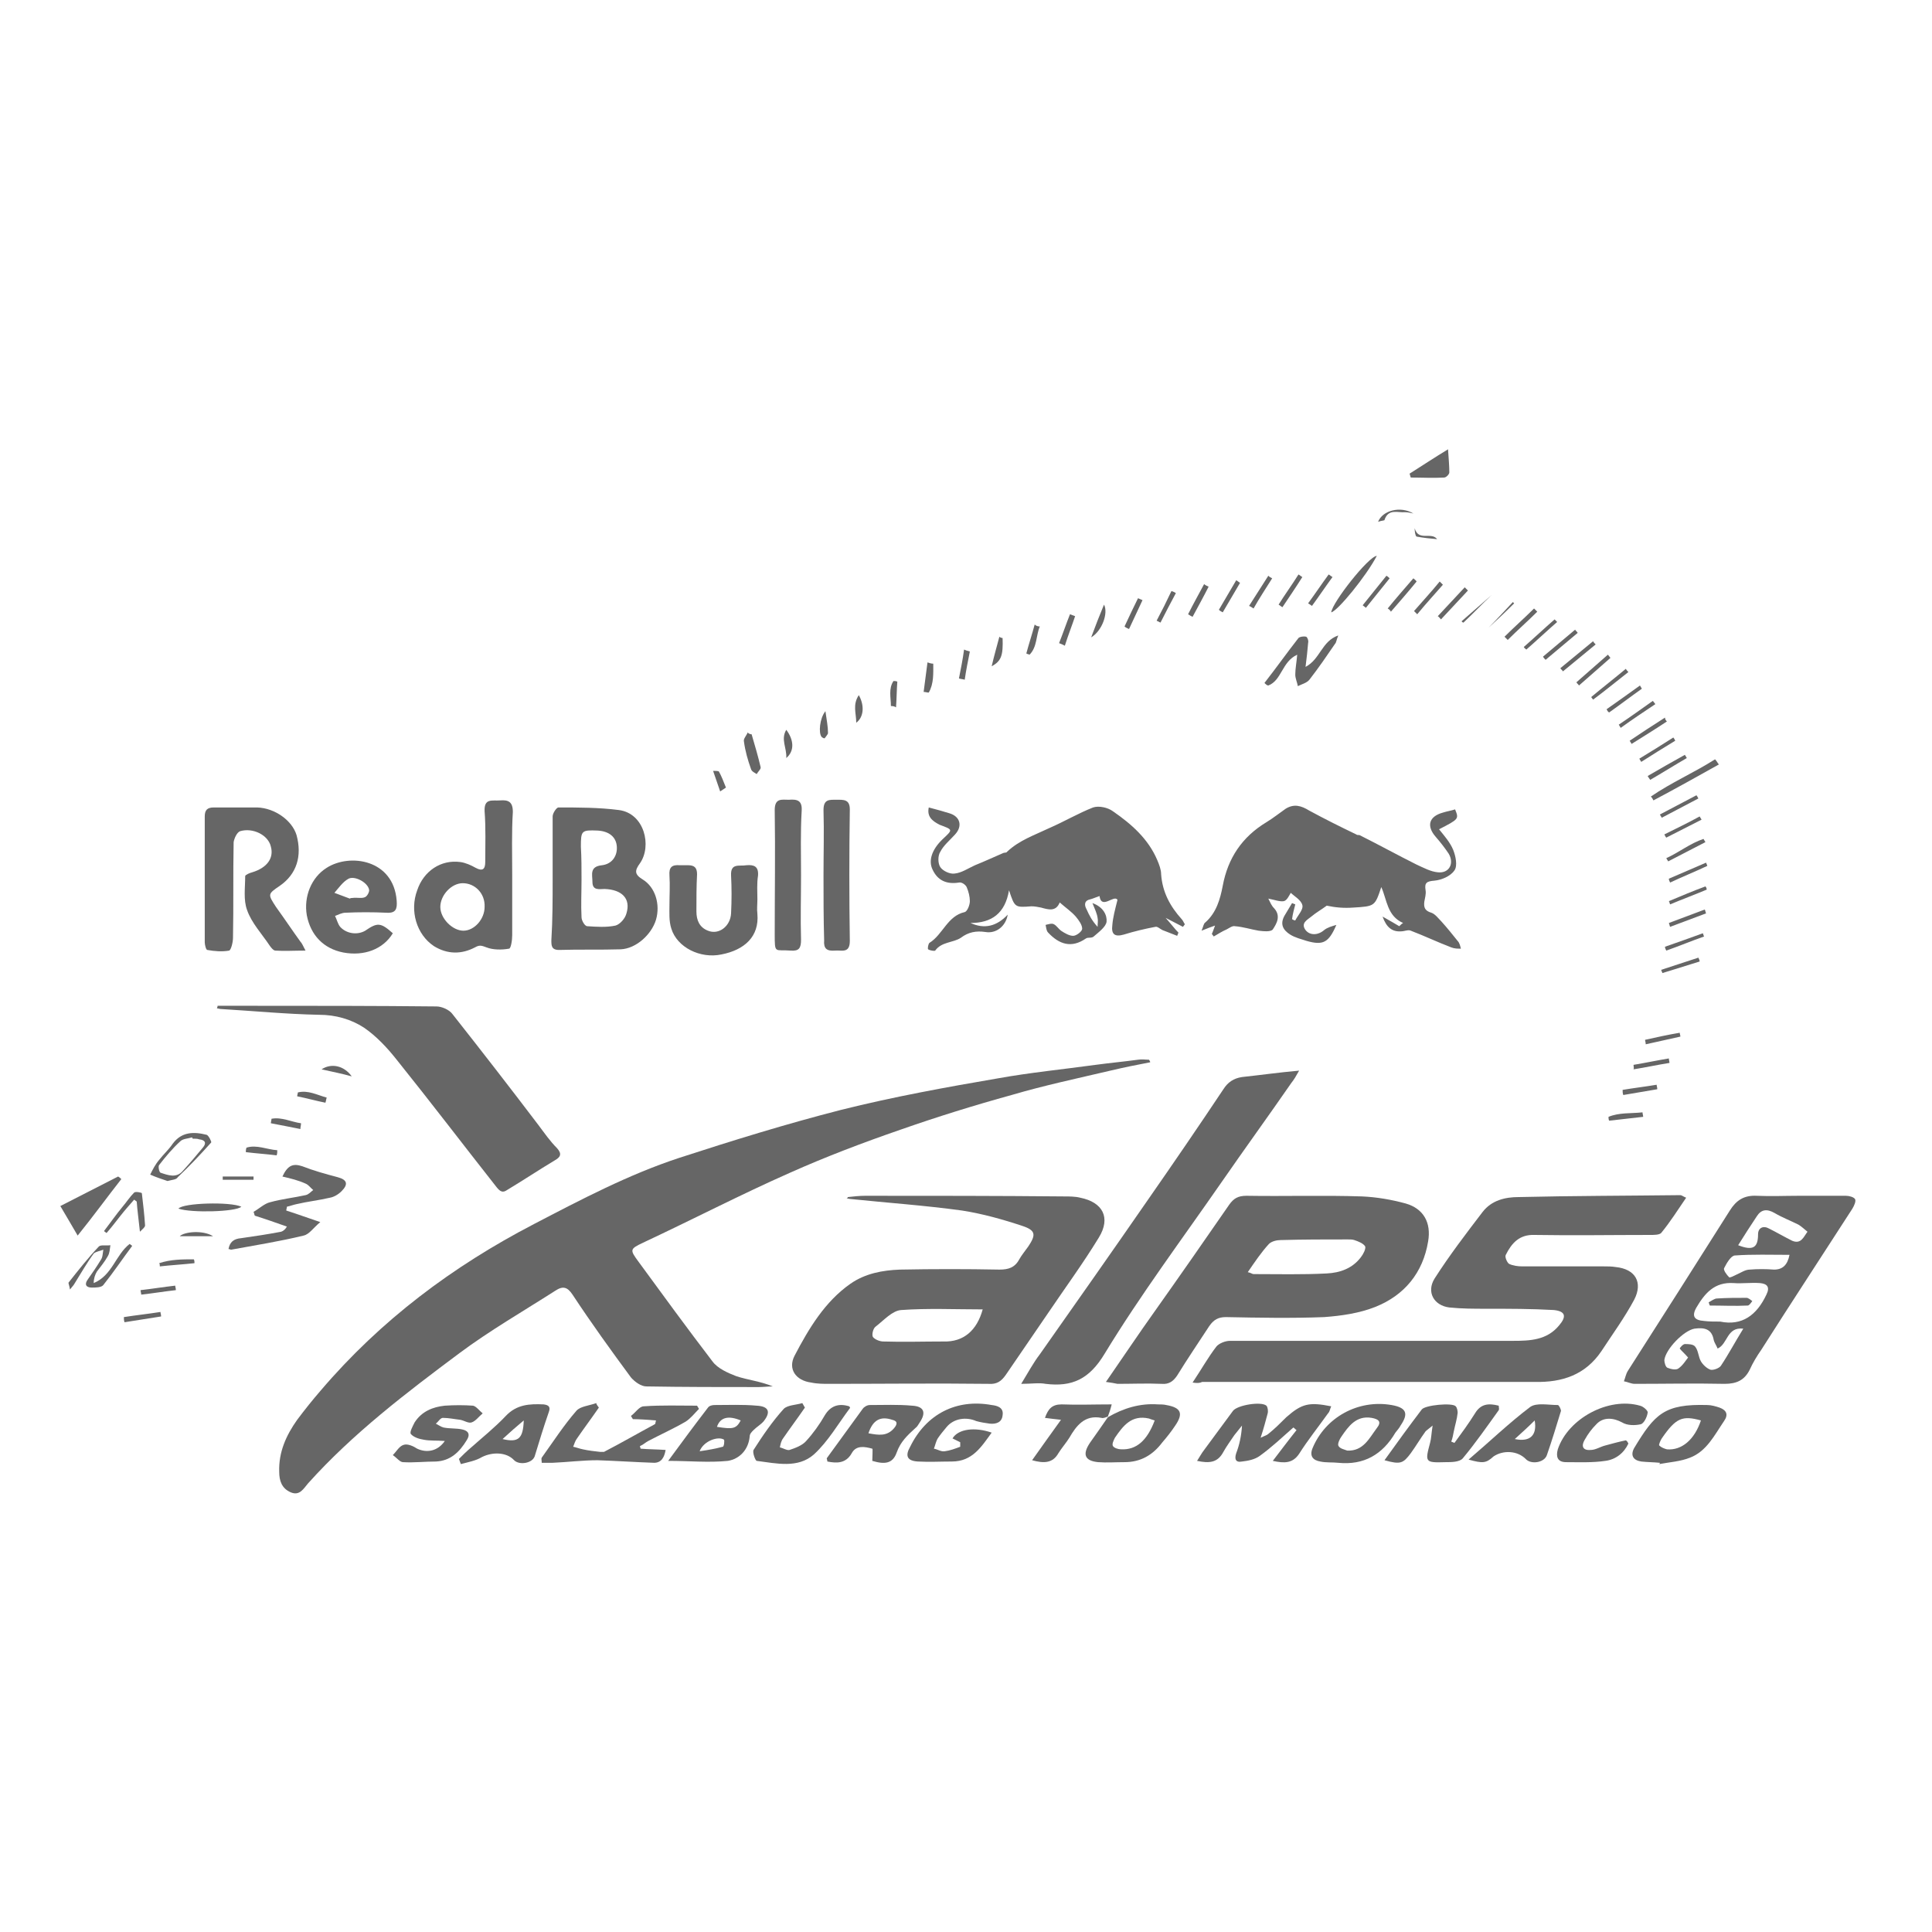 <?xml version="1.0" encoding="utf-8"?>
<!-- Generator: Adobe Illustrator 22.1.0, SVG Export Plug-In . SVG Version: 6.00 Build 0)  -->
<svg version="1.1" id="Layer_1" xmlns="http://www.w3.org/2000/svg" xmlns:xlink="http://www.w3.org/1999/xlink" x="0px" y="0px"
	 viewBox="0 0 301 301" enable-background="new 0 0 301 301" xml:space="preserve">
<g>
	<path fill="#666666" d="M179.2,165.5c-2.1,0.4-4.1,0.8-6.2,1.3c-5.1,1.2-10.3,2.3-15.4,3.8c-5.8,1.6-11.6,3.4-17.3,5.4
		c-5.8,2-11.6,4.2-17.2,6.7c-7.7,3.4-15.2,7.3-22.9,10.9c-2.1,1-2.1,1.1-0.7,3c3.8,5.2,7.6,10.4,11.5,15.5c0.8,1.1,2.4,1.8,3.7,2.3
		c1.8,0.6,3.8,0.8,5.7,1.6c-0.7,0-1.5,0.1-2.2,0.1c-5.8,0-11.7,0-17.5-0.1c-0.8,0-1.8-0.7-2.4-1.4c-3.1-4.2-6.2-8.5-9.1-12.9
		c-0.8-1.2-1.5-1.4-2.7-0.6c-5,3.2-10.2,6.2-14.9,9.7C63.3,217,55,223.3,48,231.1c-0.7,0.8-1.3,2-2.7,1.4s-1.8-1.8-1.8-3.2
		c-0.1-3.1,1.1-5.7,2.8-8.1c1.2-1.6,2.4-3.1,3.7-4.6c9.3-10.9,20.5-19.3,33.2-25.9c7.3-3.8,14.7-7.7,22.6-10.3
		c8.3-2.7,16.7-5.3,25.3-7.5c8-2,16.2-3.5,24.4-4.9c5-0.9,10.1-1.4,15.2-2.1c2.2-0.3,4.4-0.5,6.6-0.8c0.6-0.1,1.1,0,1.7,0
		C179.1,165.2,179.2,165.4,179.2,165.5z"/>
	<path fill="#666666" d="M185.8,215.4c1.4-2.1,2.4-3.9,3.7-5.6c0.4-0.5,1.4-0.9,2.1-0.9c14.7,0,29.4,0,44.1,0c2.7,0,5.3-0.1,7.2-2.4
		c1.2-1.4,1-2.2-0.8-2.4c-3.5-0.2-7-0.2-10.5-0.2c-1.9,0-3.9,0-5.8-0.2c-2.4-0.3-3.6-2.4-2.3-4.5c2.3-3.6,4.9-7,7.5-10.4
		c1.4-1.8,3.5-2.3,5.6-2.3c8.4-0.2,16.8-0.2,25.2-0.3c0.2,0,0.4,0.2,0.9,0.4c-1.3,1.9-2.5,3.8-3.9,5.5c-0.3,0.3-1.1,0.3-1.7,0.3
		c-6,0-12,0.1-18,0c-2.4-0.1-3.6,1.3-4.5,3.1c-0.2,0.3,0.2,1.2,0.5,1.4c0.6,0.3,1.4,0.4,2.1,0.4c4.2,0,8.5,0,12.7,0
		c0.6,0,1.2,0,1.8,0.1c3.1,0.3,4.3,2.4,2.9,5.1c-1.5,2.8-3.4,5.4-5.1,8c-2.5,3.7-6.1,4.9-10.4,4.8c-17.3,0-34.6,0-51.8,0
		C186.9,215.5,186.5,215.5,185.8,215.4z"/>
	<path fill="#666666" d="M132.1,186.5c0.9-0.1,1.8-0.2,2.7-0.2c10.3,0,20.7,0,31,0.1c0.8,0,1.7,0,2.5,0.2c3.5,0.7,4.8,3.1,2.9,6.2
		c-2.5,4.1-5.3,7.9-8,11.9c-2.2,3.2-4.3,6.3-6.5,9.5c-0.7,1-1.4,1.5-2.7,1.4c-8.3-0.1-16.5,0-24.8,0c-0.9,0-1.9,0-2.8-0.2
		c-2.4-0.3-3.7-2.1-2.6-4.2c2.2-4.2,4.7-8.4,8.7-11.2c2.3-1.6,5-2.1,7.7-2.2c5.2-0.1,10.3-0.1,15.5,0c1.4,0,2.4-0.3,3.1-1.6
		c0.4-0.7,0.9-1.3,1.4-2c1.2-1.8,1.2-2.5-0.9-3.2c-3-1-6.2-1.9-9.4-2.4c-5.8-0.8-11.6-1.2-17.4-1.8c-0.2,0-0.4-0.1-0.6-0.1
		C132.1,186.6,132.1,186.5,132.1,186.5z M153.1,204c-4.3,0-8.6-0.2-12.7,0.1c-1.4,0.1-2.7,1.6-4,2.6c-0.4,0.3-0.6,1.3-0.4,1.6
		c0.3,0.4,1.1,0.7,1.6,0.7c3.1,0.1,6.3,0,9.4,0C150.1,209.1,152.2,207.3,153.1,204z"/>
	<path fill="#666666" d="M172.3,215.3c2.7-3.9,5.1-7.5,7.6-11c3.9-5.5,7.8-11.1,11.6-16.6c0.7-1,1.4-1.4,2.7-1.4
		c6,0.1,12-0.1,18,0.1c2.3,0.1,4.6,0.5,6.8,1.1c2.8,0.8,4,3,3.5,5.9c-0.8,4.9-3.7,8.4-8.2,10.2c-2.5,1-5.3,1.4-8,1.6
		c-5.1,0.2-10.2,0.1-15.3,0c-1.2,0-1.9,0.4-2.6,1.4c-1.7,2.6-3.4,5.1-5,7.7c-0.6,0.9-1.3,1.4-2.4,1.3c-2.3-0.1-4.6,0-6.9,0
		C173.6,215.5,173.1,215.4,172.3,215.3z M194.4,198.2c0.5,0.1,0.7,0.3,0.9,0.3c3.8,0,7.6,0.1,11.4-0.1c2.1-0.1,4-0.8,5.3-2.5
		c0.4-0.5,0.8-1.3,0.7-1.7c-0.3-0.5-1.1-0.8-1.7-1c-0.3-0.1-0.6-0.1-1-0.1c-3.5,0-7,0-10.5,0.1c-0.6,0-1.4,0.2-1.8,0.6
		C196.5,195.1,195.5,196.6,194.4,198.2z"/>
	<path fill="#666666" d="M159.1,215.6c1.1-1.8,1.9-3.3,2.9-4.6c5.7-8.1,11.4-16.2,17-24.3c3.9-5.6,7.8-11.3,11.6-17
		c0.7-1.1,1.6-1.7,2.9-1.9c2.8-0.3,5.6-0.7,8.9-1c-0.5,0.9-0.8,1.4-1.2,1.9c-3.6,5.2-7.3,10.3-10.9,15.5
		c-6.1,8.8-12.6,17.5-18.2,26.7c-2.4,4-5.1,5.2-9.2,4.7C161.9,215.4,160.7,215.6,159.1,215.6z"/>
	<path fill="#666666" d="M215.2,138.2c-1,3-1,3-4.4,3.2c-1.4,0.1-2.7,0-4.1-0.3c-0.8,0.6-1.7,1.1-2.4,1.7c-0.6,0.5-1.7,1-0.9,2.1
		c0.7,0.9,2,0.8,2.9,0c0.5-0.4,1.2-0.6,1.9-0.8c-1.2,2.8-2.1,3.2-4.6,2.5c-0.9-0.3-1.8-0.5-2.6-1c-1.1-0.7-1.6-1.6-0.9-2.9
		c0.4-0.7,0.8-1.3,1.2-2c0.2,0.1,0.3,0.1,0.5,0.2c-0.2,0.8-0.4,1.5-0.5,2.3c0.2,0.1,0.3,0.2,0.5,0.2c0.4-0.8,1.3-1.7,1.1-2.4
		c-0.2-0.8-1.3-1.4-1.8-1.9c-0.3,0.5-0.6,1.2-1.1,1.3c-0.6,0.1-1.4-0.2-2.4-0.4c0.3,0.6,0.5,1.1,0.9,1.5c1.1,1.2,0.4,2.4-0.2,3.3
		c-0.3,0.4-1.4,0.3-2.2,0.2c-1.2-0.2-2.4-0.6-3.7-0.7c-0.4-0.1-0.9,0.3-1.3,0.5c-0.7,0.3-1.3,0.7-2,1.1c-0.1-0.1-0.2-0.3-0.3-0.4
		c0.2-0.4,0.3-0.8,0.5-1.3c-0.6,0.2-1.1,0.4-2.1,0.8c0.3-0.7,0.3-1.1,0.6-1.3c1.7-1.5,2.3-3.6,2.7-5.7c0.8-4.3,3-7.6,6.8-9.9
		c1-0.6,2-1.4,3-2.1c1.3-0.8,2.4-0.5,3.7,0.3c2.4,1.3,4.8,2.5,7.3,3.7c0.1,0.1,0.3,0.1,0.5,0.1c3,1.5,5.9,3.1,8.9,4.6
		c1.1,0.5,2.2,1.1,3.3,1.2c1.8,0.2,2.6-1.4,1.7-2.9c-0.6-0.9-1.3-1.8-2-2.6c-1.5-1.7-1.1-3.2,1.1-3.8c0.6-0.2,1.3-0.3,1.9-0.5
		c0.6,1.5,0.6,1.5-2.5,3.1c0.8,1,1.7,2,2.2,3.2c0.4,1,0.7,2.5,0.2,3.2c-0.6,0.9-2,1.5-3.1,1.6c-1.2,0.1-1.6,0.3-1.4,1.5
		c0.1,0.6-0.1,1.2-0.2,1.8c-0.1,0.9,0.1,1.4,1.1,1.7c0.6,0.2,1.1,0.9,1.6,1.4c0.9,1,1.7,2,2.5,3c0.3,0.3,0.4,0.8,0.5,1.2
		c-0.5,0-1,0-1.5-0.2c-2.1-0.8-4.2-1.8-6.3-2.6c-0.4-0.2-1,0.1-1.5,0.1c-1.4,0.1-2.3-0.6-2.9-2.3c1.1,0.6,1.9,1.1,2.6,1.5
		c0.2-0.2,0.4-0.4,0.6-0.5C216.1,142.7,216.1,140.2,215.2,138.2z"/>
	<path fill="#666666" d="M144.7,125.8c1.2,0.3,2.2,0.6,3.2,0.9c1.7,0.5,2.1,2,0.9,3.3c-0.8,0.9-1.8,1.7-2.3,2.7
		c-0.4,0.6-0.4,1.8,0,2.4c0.4,0.6,1.5,1.1,2.2,1c1.1-0.1,2.1-0.8,3.2-1.3c1.5-0.6,3-1.3,4.4-1.9c0.2-0.1,0.5,0,0.6-0.2
		c1.9-1.8,4.3-2.6,6.6-3.7c2.3-1,4.5-2.3,6.8-3.2c0.9-0.3,2.3,0,3.1,0.6c2.9,2,5.5,4.3,6.9,7.6c0.3,0.7,0.6,1.5,0.6,2.2
		c0.2,2.8,1.4,5,3.2,7c0.2,0.2,0.3,0.5,0.5,0.8c-0.1,0.1-0.2,0.3-0.3,0.4c-0.8-0.4-1.5-0.8-2.7-1.4c0.9,1,1.4,1.7,2,2.3
		c-0.1,0.2-0.1,0.3-0.2,0.5c-0.8-0.3-1.5-0.6-2.3-0.9c-0.4-0.2-0.8-0.6-1.1-0.5c-1.6,0.3-3.3,0.7-4.9,1.2c-1.4,0.4-2,0-1.8-1.5
		c0.1-1.2,0.4-2.3,0.8-3.9c-0.5-0.9-2.5,1.6-2.8-0.6c-0.6,0.2-1,0.4-1.4,0.5c-1,0.2-1,0.9-0.6,1.6c0.4,0.9,0.8,1.7,1.7,2.7
		c0-0.5,0.1-1,0-1.4c-0.1-0.7-0.4-1.3-0.8-2.3c1.7,0.6,2.3,1.9,2.2,2.9c-0.1,0.8-1.2,1.6-2,2.3c-0.3,0.3-0.9,0.1-1.2,0.3
		c-2.3,1.6-4.2,0.9-5.9-0.9c-0.3-0.3-0.3-0.8-0.4-1.2c0.4-0.1,1-0.3,1.3-0.1c0.4,0.2,0.7,0.7,1.1,1c0.6,0.4,1.3,0.8,1.9,0.8
		c0.5,0,1.4-0.7,1.4-1.1c0-0.6-0.5-1.3-1-1.9c-0.7-0.8-1.6-1.4-2.5-2.2c-0.6,1.5-1.8,1.1-2.9,0.8c-0.5-0.1-1-0.2-1.5-0.2
		c-2.6,0.2-2.6,0.2-3.5-2.5c-0.6,3.6-2.7,5.1-6,5.1c2.2,1,4.1,0.5,5.8-1.3c-0.3,1.8-1.8,3-3.5,2.7c-1.4-0.2-2.6,0-3.8,0.9
		c-1.2,0.8-3,0.6-4,2c-0.1,0.1-0.8,0-1.1-0.2c-0.1-0.1,0-0.8,0.2-1c2.1-1.3,2.8-4.2,5.5-4.8c0.4-0.1,0.8-1.1,0.8-1.7
		c0-0.7-0.2-1.5-0.5-2.2c-0.2-0.4-0.8-0.8-1.2-0.7c-1.9,0.3-3.3-0.3-4.1-2c-0.7-1.4-0.1-3.1,1.4-4.6l0.1-0.1
		c1.7-1.6,1.7-1.5-0.4-2.3C145.2,127.9,144.4,127.2,144.7,125.8z"/>
	<path fill="#666666" d="M33.9,156.7c1.9,0,3.8,0,5.7,0c9.5,0,18.9,0,28.4,0.1c0.8,0,2,0.5,2.5,1.2c4.5,5.7,9,11.5,13.4,17.3
		c0.9,1.2,1.8,2.5,2.9,3.6c0.8,0.9,0.5,1.4-0.4,1.9c-2.5,1.5-4.9,3.1-7.4,4.6c-0.7,0.5-1.1,0.2-1.6-0.4
		c-5.2-6.6-10.3-13.3-15.6-19.9c-1.5-1.9-3.2-3.7-5.1-5c-2-1.3-4.4-2-7-2c-5.1-0.1-10.2-0.6-15.3-0.9c-0.2,0-0.4-0.1-0.6-0.1
		C33.8,157,33.9,156.9,33.9,156.7z"/>
	<path fill="#666666" d="M280.3,186.3c2.4,0,4.8,0,7.3,0c0.5,0,1.2,0.2,1.4,0.5c0.2,0.3-0.1,1-0.4,1.5c-4.7,7.3-9.5,14.6-14.2,22
		c-0.7,1-1.3,2-1.8,3.1c-0.8,1.6-2,2.2-3.9,2.2c-4.7-0.1-9.3,0-14,0c-0.6,0-1.1-0.3-1.7-0.4c0.2-0.5,0.3-1.1,0.6-1.6
		c5.3-8.3,10.6-16.6,15.9-25c1-1.6,2.2-2.4,4.2-2.3C275.9,186.4,278.1,186.3,280.3,186.3L280.3,186.3z M268,205.9
		c3.4,0.7,5.7-1,7.2-4.2c0.6-1.2,0.1-1.7-1-1.8c-1.4-0.1-2.8,0.1-4.1,0c-3-0.2-4.5,1.6-5.8,3.8c-0.8,1.4-0.3,2,1.2,2.1
		C266.3,205.9,267,205.9,268,205.9z M271.6,207c-2.6-0.3-2.4,2.4-4,3.1c-0.2-0.5-0.5-0.9-0.6-1.3c-0.3-1.8-1.5-2-3-1.8
		c-1.7,0.3-4.5,3.2-4.7,4.9c0,0.4,0.2,1.1,0.5,1.2c0.5,0.2,1.3,0.4,1.7,0.1c0.7-0.5,1.1-1.2,1.5-1.7c-0.6-0.7-1-1-1.3-1.4
		c0-0.1,0.5-0.7,0.8-0.7c0.5,0,1.3,0,1.6,0.4c0.5,0.6,0.5,1.6,0.9,2.3c0.3,0.5,0.9,1.1,1.5,1.3c0.4,0.1,1.3-0.2,1.6-0.6
		C269.3,211,270.3,209.1,271.6,207z M270.8,194c2.3,0.9,3.1,0.4,3.1-1.7c0-1,0.8-1.4,1.7-0.9c1.2,0.6,2.4,1.3,3.6,1.9
		c1.4,0.6,1.8-0.6,2.4-1.4c-0.5-0.4-0.9-0.8-1.4-1.1c-1.2-0.6-2.5-1.1-3.7-1.8s-2.1-0.6-2.8,0.5C272.7,191,271.8,192.4,270.8,194z
		 M278.8,195.5c-2.9,0-5.8-0.1-8.5,0.1c-0.6,0-1.3,1.2-1.7,2c-0.1,0.3,0.4,1,0.8,1.4c0.1,0.1,0.7-0.2,1.1-0.4
		c0.7-0.3,1.4-0.8,2.1-0.8c1.2-0.1,2.5-0.1,3.8,0C277.8,197.8,278.5,197,278.8,195.5z"/>
	<path fill="#666666" d="M86.1,136.8c0-3.2,0-6.4,0-9.6c0-0.5,0.6-1.4,0.9-1.4c3.1,0,6.3,0,9.4,0.4c4,0.5,5.2,5.6,3.3,8.3
		c-0.8,1.1-0.9,1.7,0.4,2.5c2,1.2,2.8,3.9,2.1,6.3c-0.7,2.3-3.1,4.5-5.5,4.6c-3.2,0.1-6.4,0-9.6,0.1c-1.2,0-1.2-0.7-1.2-1.5
		C86.1,143.3,86.1,140.1,86.1,136.8z M90.6,137L90.6,137c0,2-0.1,4,0,5.9c0,0.5,0.5,1.4,0.9,1.4c1.5,0.1,3,0.2,4.4-0.1
		c0.7-0.2,1.5-1.1,1.7-1.9c0.7-2.3-0.7-3.7-3.4-3.8c-0.8,0-1.9,0.3-1.9-1.1c0-1.1-0.5-2.4,1.5-2.6c1.6-0.2,2.4-1.5,2.3-2.9
		c-0.1-1.5-1.2-2.4-3-2.5c-2.5-0.1-2.6,0-2.6,2.5C90.6,133.6,90.6,135.3,90.6,137z"/>
	<path fill="#666666" d="M47.6,148.1c-1.8,0-3.3,0.1-4.7,0c-0.3,0-0.7-0.5-0.9-0.8c-1.2-1.8-2.8-3.5-3.5-5.5
		c-0.6-1.6-0.3-3.5-0.3-5.3c0-0.2,0.7-0.5,1.1-0.6c2.3-0.7,3.4-2.2,2.9-4c-0.4-1.8-2.8-3-4.8-2.4c-0.5,0.2-0.9,1.1-1,1.7
		c-0.1,5,0,9.9-0.1,14.9c0,0.7-0.3,1.9-0.6,2c-1.1,0.2-2.3,0.1-3.4-0.1c-0.2,0-0.4-0.8-0.4-1.2c0-6.5,0-13.1,0-19.6
		c0-1,0.4-1.4,1.4-1.4c2.3,0,4.5,0,6.8,0c2.7,0.1,5.4,2,6.1,4.3c0.9,3.3,0,6.1-2.6,7.9c-1.9,1.3-1.9,1.3-0.6,3.3
		c1.3,1.8,2.5,3.6,3.8,5.4C47,146.9,47.2,147.3,47.6,148.1z"/>
	<path fill="#666666" d="M79.8,136.3c0,3.1,0,6.3,0,9.4c0,0.8-0.2,2.1-0.5,2.1c-1.1,0.2-2.5,0.2-3.5-0.2c-0.8-0.3-1.1-0.4-1.8,0
		c-2.1,1.1-4.3,1.1-6.4-0.2c-2.7-1.8-3.8-5.5-2.6-8.7c1-3,3.7-4.8,6.7-4.4c0.8,0.1,1.7,0.5,2.4,0.9c1.1,0.6,1.5,0.2,1.5-0.9
		c0-2.6,0.1-5.3-0.1-7.9c-0.1-2.1,1.2-1.6,2.4-1.7c1.3-0.1,2,0.2,2,1.8C79.7,129.7,79.8,133,79.8,136.3z M72.1,137.6
		c-1.8,0-3.5,1.9-3.5,3.7s1.9,3.7,3.6,3.7s3.3-1.8,3.3-3.7C75.6,139.2,74,137.6,72.1,137.6z"/>
	<path fill="#666666" d="M61.2,145.4c-1.5,2.5-4.5,3.6-7.7,3c-3.1-0.6-5.1-2.7-5.7-5.8c-0.5-2.9,0.7-5.9,3.1-7.4
		c3.6-2.3,10.4-1.3,10.9,5.1c0.1,1.3-0.1,2-1.6,1.9c-2.1-0.1-4.3-0.1-6.4,0c-0.5,0-1.1,0.3-1.6,0.5c0.3,0.6,0.4,1.2,0.8,1.7
		c1,1.1,2.7,1.3,3.9,0.6C58.8,143.7,59.3,143.7,61.2,145.4z M54.9,139.9L54.9,139.9c0.7-0.1,1.4,0.1,1.9-0.1
		c0.4-0.1,0.8-0.9,0.7-1.2c-0.2-1.1-2.2-2.2-3.2-1.7c-0.9,0.5-1.5,1.4-2.2,2.2c0.8,0.3,1.6,0.6,2.4,0.9
		C54.6,139.9,54.8,139.9,54.9,139.9z"/>
	<path fill="#666666" d="M118,140.1c0,0.8-0.1,1.5,0,2.3c0.3,3.5-2,5.6-5.6,6.3c-3.3,0.7-6.9-1.1-7.8-4c-0.4-1.2-0.3-2.5-0.3-3.7
		c0-1.5,0.1-3.1,0-4.6c-0.1-1.3,0.4-1.7,1.6-1.6c0.4,0,0.9,0,1.3,0c1,0,1.4,0.4,1.4,1.4c-0.1,1.9-0.1,3.8-0.1,5.8
		c0,1.4,0.5,2.5,1.8,3c1.7,0.7,3.5-0.7,3.6-2.7s0.1-4,0-5.9c-0.1-2,1.3-1.4,2.4-1.6c1.2-0.1,1.9,0.2,1.8,1.6
		C117.9,137.7,118,138.9,118,140.1L118,140.1z"/>
	<path fill="#666666" d="M201.5,222.4c-1.7,1.5-3.4,3.1-5.2,4.4c-0.8,0.6-1.9,0.8-2.8,0.9c-1,0.2-1.2-0.4-0.9-1.3
		c0.5-1.3,0.8-2.7,0.9-4.3c-0.4,0.5-0.8,1-1.2,1.5c-0.6,0.9-1.2,1.7-1.7,2.6c-0.9,1.7-2.2,1.8-4.1,1.4c0.4-0.6,0.7-1.2,1.1-1.7
		c1.5-2,3-4.1,4.5-6.1c0.7-0.9,4.4-1.5,5.2-0.8c0.2,0.2,0.3,0.8,0.2,1.2c-0.3,1.1-0.6,2.3-1.1,3.8c0.6-0.3,1-0.4,1.2-0.6
		c1-0.8,1.9-1.7,2.8-2.6c2.4-2.1,3.5-2.4,7-1.7c-0.2,0.4-0.2,0.8-0.5,1.1c-1.5,2.1-3.1,4.1-4.5,6.3c-1,1.5-2.3,1.5-4.1,1.1
		c1.3-1.7,2.5-3.3,3.7-4.8C201.8,222.7,201.7,222.5,201.5,222.4z"/>
	<path fill="#666666" d="M93.3,219.3c-1.1,1.6-2.3,3.2-3.4,4.8c-0.3,0.4-0.4,0.8-0.6,1.3c0.5,0.1,1,0.3,1.5,0.4
		c0.9,0.2,1.8,0.3,2.7,0.4c0.2,0,0.5,0,0.6,0c2.7-1.4,5.3-2.9,7.9-4.3c0.1,0,0.1-0.2,0.2-0.6c-1.3-0.1-2.5-0.2-3.6-0.2
		c-0.1-0.2-0.2-0.3-0.3-0.5c0.7-0.5,1.3-1.5,2-1.5c2.8-0.2,5.6-0.1,8.3-0.1c0.1,0.2,0.2,0.3,0.3,0.5c-0.7,0.7-1.3,1.5-2.1,2
		c-1.9,1.1-3.9,2-5.8,3c-0.4,0.2-0.8,0.6-1.3,0.8c0,0.1,0.1,0.3,0.1,0.4c1.2,0.1,2.5,0.1,3.9,0.2c-0.2,1.2-0.7,2-1.8,2
		c-2.9-0.1-5.9-0.3-8.8-0.4c-2.3,0-4.7,0.3-7,0.4c-0.5,0-1.1,0-1.7,0c0-0.4-0.1-0.6,0-0.8c1.8-2.5,3.4-5,5.4-7.3
		c0.6-0.7,2-0.8,3.1-1.2C92.9,218.8,93.1,219,93.3,219.3z"/>
	<path fill="#666666" d="M124.8,136.4c0,3.3-0.1,6.7,0,10c0,1.3-0.3,1.8-1.6,1.7c-2.5-0.2-2.5,0.6-2.5-2.6c0-6.4,0.1-12.8,0-19.3
		c0-1.9,1.1-1.6,2.2-1.6c1.3-0.1,2.1,0.1,2,1.7C124.7,129.7,124.8,133,124.8,136.4L124.8,136.4z"/>
	<path fill="#666666" d="M128.3,136.4c0-3.4,0.1-6.8,0-10.2c0-1.7,0.9-1.6,2-1.6s2.1-0.1,2.1,1.5c-0.1,6.8-0.1,13.6,0,20.5
		c0,2-1.3,1.4-2.3,1.5c-1.3,0.1-1.8-0.3-1.7-1.6C128.3,143.1,128.3,139.7,128.3,136.4L128.3,136.4z"/>
	<path fill="#666666" d="M215.7,227.5c2-2.8,3.9-5.4,5.8-7.9c0.5-0.7,4.8-1.1,5.3-0.5c0.2,0.2,0.3,0.7,0.3,1c-0.1,1-0.4,1.9-0.6,2.9
		c-0.1,0.5-0.2,1.1-0.4,1.6c0.2,0.1,0.3,0.1,0.5,0.2c1.1-1.5,2.2-3,3.2-4.6c0.9-1.5,2.1-1.6,3.7-1.2c0,0.3,0.1,0.5,0,0.7
		c-1.8,2.5-3.6,5.1-5.6,7.5c-0.5,0.6-1.8,0.6-2.7,0.6c-3.2,0.1-3.2,0-2.4-3c0.2-0.7,0.2-1.5,0.4-2.7c-0.6,0.5-0.9,0.7-1.1,0.9
		c-0.8,1.1-1.5,2.3-2.3,3.4C218.6,228,218.2,228.2,215.7,227.5z"/>
	<path fill="#666666" d="M104.1,227.6c2.2-3,4.2-5.7,6.2-8.3c0.2-0.3,0.7-0.4,1-0.4c2.2,0,4.4-0.1,6.6,0.1c1.9,0.1,2.2,1,1.1,2.4
		c-0.4,0.5-1.1,0.9-1.6,1.4c-0.3,0.3-0.6,0.6-0.6,1c-0.2,2.1-1.6,3.5-3.4,3.8C110.4,227.9,107.4,227.6,104.1,227.6z M109,226.1
		c1.4-0.2,2.5-0.4,3.6-0.7c0.2,0,0.3-0.9,0.2-1.1C111.9,223.7,109.6,224.5,109,226.1z M111.7,222.3c2.5,0.4,3,0.3,3.7-1
		C113.5,220.5,112.2,220.8,111.7,222.3z"/>
	<path fill="#666666" d="M44,183.3c0.8-1.7,1.6-2.1,3.1-1.6c1.8,0.7,3.6,1.2,5.5,1.7c1.5,0.4,1.7,1.1,0.6,2.2
		c-0.5,0.5-1.2,0.9-1.8,1c-1.7,0.4-3.5,0.6-5.2,1c-0.5,0.1-1,0.3-1.5,0.4c0,0.2-0.1,0.4-0.1,0.6c1.6,0.5,3.2,1.1,5.3,1.8
		c-1.1,0.9-1.7,1.9-2.6,2.1c-3.7,0.9-7.5,1.5-11.3,2.2c-0.1,0-0.2-0.1-0.4-0.1c0.2-1.1,0.8-1.6,2-1.7c2.1-0.3,4.1-0.6,6.2-1
		c0.3-0.1,0.6-0.3,0.9-0.8c-1.7-0.6-3.4-1.2-5-1.7c-0.1-0.2-0.1-0.4-0.2-0.6c0.9-0.5,1.7-1.3,2.6-1.5c1.8-0.5,3.7-0.7,5.5-1.1
		c0.5-0.1,0.8-0.5,1.2-0.8c-0.4-0.3-0.7-0.8-1.2-1C46.5,183.9,45.3,183.6,44,183.3z"/>
	<path fill="#666666" d="M135.9,227.6c0-0.7,0.1-1.9,0-1.9c-1.1-0.3-2.5-0.6-3.2,0.7c-0.9,1.6-2.3,1.6-3.8,1.3
		c0-0.2-0.1-0.4-0.1-0.5c1.9-2.6,3.7-5.1,5.6-7.7c0.2-0.3,0.7-0.6,1.1-0.6c2.2,0,4.4-0.1,6.6,0.1c1.9,0.1,2.2,1.1,1.2,2.6
		c-0.2,0.3-0.4,0.7-0.7,0.9c-1.2,1.1-2.3,2.1-2.9,3.8C139.1,228,137.9,228.2,135.9,227.6z M135.3,223.3c1.6,0.3,2.9,0.5,4-0.8
		c0.5-0.6,0.6-1.1-0.3-1.3C137.2,220.6,136,221.2,135.3,223.3z"/>
	<path fill="#666666" d="M172.6,220.8c2.4-1.4,5-2.2,7.8-2c0.4,0,0.9,0,1.3,0.1c2.3,0.4,2.7,1.3,1.4,3.2c-0.6,0.9-1.3,1.8-2,2.6
		c-1.5,2-3.4,3.1-5.9,3.1c-1.4,0-2.8,0.1-4.1,0c-2.1-0.2-2.5-1.2-1.3-3C170.8,223.4,171.7,222.1,172.6,220.8L172.6,220.8z
		 M179.9,221.3c-0.4-0.1-0.6-0.2-0.9-0.3c-2.7-0.6-4,1.1-5.3,3c-0.2,0.4-0.5,1-0.3,1.3s0.8,0.5,1.3,0.5
		C177,225.9,178.7,224.5,179.9,221.3z"/>
	<path fill="#666666" d="M208.5,227.9c-0.9-0.1-1.9,0-2.8-0.2c-1.2-0.2-1.7-0.9-1.2-2.1c2-4.8,7.1-7.6,12.3-6.7
		c2.3,0.4,2.7,1.3,1.4,3.2c-0.2,0.4-0.5,0.7-0.8,1.1C215.4,226.6,212.5,228.3,208.5,227.9z M209.9,226c2.5,0.1,3.4-1.9,4.6-3.5
		c0.8-1,0.3-1.4-0.8-1.6c-2.4-0.4-3.6,1.3-4.7,2.9c-0.3,0.4-0.6,1.1-0.5,1.4C208.7,225.7,209.4,225.8,209.9,226z"/>
	<path fill="#666666" d="M258.6,227.9c-1-0.1-2-0.1-2.9-0.2c-1.3-0.2-1.7-1-1.1-2.1c3.2-5.3,4.7-6.9,11.4-6.7c0.6,0,1.3,0.2,1.9,0.4
		c1.1,0.4,1.4,1.1,0.7,2.1c-1.5,2.2-2.7,4.7-5.3,5.7c-1.5,0.6-3.2,0.7-4.8,1C258.6,228,258.6,228,258.6,227.9z M265,221.3
		c-2.9-0.8-3.9-0.4-6.1,2.8c-0.2,0.3-0.5,1-0.4,1.1c0.3,0.3,0.8,0.5,1.2,0.6C262,226,264,224.3,265,221.3z"/>
	<path fill="#666666" d="M149.6,224.7c-0.4-0.2-0.8-0.4-1.2-0.6c0.9-1.5,3.5-1.8,6.1-0.9c-1.6,2.2-3,4.5-6.2,4.5
		c-1.8,0-3.5,0.1-5.3,0c-1.7-0.1-2-0.9-1.2-2.3c2.5-5.1,7.2-7.5,12.7-6.5c0.9,0.1,1.9,0.4,1.7,1.6c-0.1,1.1-1,1.4-2,1.3
		c-0.7-0.1-1.4-0.2-2.1-0.4c-1.6-0.7-3.5-0.4-4.6,0.9c-0.5,0.6-1,1.2-1.4,1.8c-0.3,0.5-0.4,1.1-0.6,1.6c0.6,0.1,1.1,0.5,1.7,0.4
		c0.8-0.1,1.6-0.4,2.4-0.7C149.6,225.1,149.6,224.9,149.6,224.7z"/>
	<path fill="#666666" d="M69.3,224.5c-1.3-0.1-2.3,0-3.3-0.2c-0.7-0.1-1.6-0.4-2-0.9c-0.2-0.3,0.3-1.2,0.6-1.8
		c1.1-1.7,2.8-2.4,4.7-2.6c1.5-0.1,3-0.1,4.4,0c0.5,0.1,1,0.8,1.5,1.2c-0.6,0.5-1.1,1.2-1.7,1.4c-0.5,0.2-1.2-0.3-1.8-0.4
		c-0.9-0.1-1.8-0.3-2.7-0.3c-0.4,0-0.7,0.6-1.1,0.9c0.4,0.2,0.8,0.5,1.2,0.6c1,0.2,2,0.1,2.9,0.3c1,0.2,1.3,0.8,0.7,1.7
		c-1.1,1.8-2.5,3.2-4.8,3.3c-1.7,0-3.4,0.2-5.1,0.1c-0.5,0-1-0.7-1.6-1.1c0.6-0.6,1-1.4,1.7-1.6c0.6-0.2,1.5,0.2,2.1,0.6
		C66.5,226.4,68.2,226.1,69.3,224.5z"/>
	<path fill="#666666" d="M125.4,219.3c-1.1,1.6-2.3,3.2-3.4,4.8c-0.3,0.4-0.4,0.9-0.5,1.4c0.5,0.1,1.1,0.5,1.5,0.4
		c0.9-0.3,2-0.7,2.6-1.4c1.1-1.2,2.1-2.6,2.9-4c0.9-1.5,2.2-1.9,3.8-1.4c0.1,0.1,0.2,0.3,0.1,0.3c-1.8,2.4-3.4,5.2-5.6,7.2
		c-2.5,2.2-5.8,1.4-8.9,1c-0.2,0-0.7-1.3-0.5-1.7c1.4-2.2,2.9-4.4,4.7-6.4c0.6-0.6,1.9-0.6,2.9-0.9
		C125.1,218.8,125.3,219.1,125.4,219.3z"/>
	<path fill="#666666" d="M228.8,227.4c3.4-2.9,6.3-5.7,9.6-8.2c1-0.7,2.8-0.3,4.3-0.3c0.2,0,0.5,0.7,0.5,0.9
		c-0.7,2.3-1.4,4.6-2.2,6.9c-0.4,1.2-2.5,1.5-3.3,0.6c-1.3-1.3-3.5-1.4-5-0.4C231.5,228,231,228,228.8,227.4z M236,224.2
		c2.4,0.5,3.5-0.6,3.1-2.9C238.1,222.3,237.1,223.2,236,224.2z"/>
	<path fill="#666666" d="M71.5,227.3c0.6-0.6,1.2-1.2,1.8-1.7c1.8-1.6,3.8-3.2,5.5-5s3.7-1.9,5.9-1.8c0.8,0.1,1.1,0.4,0.8,1.2
		c-0.8,2.3-1.5,4.6-2.2,6.9c-0.4,1.1-2.4,1.4-3.2,0.6c-1.2-1.3-3.4-1.3-5-0.5c-1,0.6-2.2,0.8-3.3,1.1
		C71.7,227.8,71.6,227.6,71.5,227.3z M78.3,224.2c2.5,0.6,3.2-0.1,3.3-2.9C80.4,222.3,79.5,223.1,78.3,224.2z"/>
	<path fill="#666666" d="M253.7,224.9c-0.7,1.5-2,2.5-3.6,2.7c-2,0.3-4.1,0.2-6.1,0.2c-1.4,0-1.6-0.9-1.3-2
		c1.6-4.8,7.9-8.2,12.8-6.8c0.5,0.1,1.3,0.8,1.2,1.1c-0.1,0.7-0.6,1.7-1.1,1.8c-0.9,0.2-2.1,0.2-2.9-0.3c-1.3-0.7-2.9-0.9-4,0.3
		c-0.7,0.7-1.3,1.5-1.8,2.4c-0.6,1-0.3,1.7,0.9,1.6c0.8,0,1.5-0.5,2.3-0.7c1.1-0.3,2.2-0.6,3.2-0.8
		C253.5,224.5,253.6,224.7,253.7,224.9z"/>
	<path fill="#666666" d="M172.6,220.7c-0.3,0.1-0.7,0.3-1,0.2c-2.6-0.5-3.9,1.2-5,3.1c-0.5,0.8-1.2,1.6-1.7,2.4
		c-0.9,1.6-2.3,1.6-4.1,1.1c1.5-2.1,2.9-4.1,4.5-6.3c-1-0.1-1.7-0.2-2.5-0.3c0.5-1.4,1.1-2.1,2.6-2.1c2.5,0.1,5,0,7.8,0
		C173,219.6,172.8,220.2,172.6,220.7C172.6,220.8,172.6,220.7,172.6,220.7z"/>
	<path fill="#666666" d="M197,106.4c1.8-2.3,3.5-4.7,5.3-7c0.2-0.2,0.8-0.3,1.2-0.2c0.2,0.1,0.4,0.6,0.3,1c-0.1,1.1-0.2,2.2-0.4,3.7
		c2.3-1.2,2.5-4,5.1-4.9c-0.3,0.7-0.3,1.1-0.5,1.3c-1.3,1.9-2.6,3.8-4,5.6c-0.4,0.5-1.2,0.7-1.8,1c-0.1-0.6-0.4-1.2-0.4-1.8
		c0-0.9,0.2-1.9,0.3-3.1c-2.4,1.1-2.4,4-4.5,4.8C197.4,106.8,197.2,106.6,197,106.4z"/>
	<path fill="#666666" d="M18.9,183.7c-2.2,2.8-4.3,5.7-6.8,8.8c-1-1.7-1.8-3.1-2.7-4.6c3.1-1.6,6.1-3.1,9-4.6
		C18.6,183.4,18.8,183.6,18.9,183.7z"/>
	<path fill="#666666" d="M10.9,200.9c-0.1-0.7-0.3-1-0.2-1.1c1.5-1.9,3-3.8,4.7-5.6c0.3-0.3,1.2-0.1,1.8-0.2
		c-0.1,0.6-0.1,1.2-0.4,1.7c-0.5,0.9-1.1,1.6-1.7,2.4c-0.3,0.5-0.5,1.1-0.5,1.8c2.9-1.2,3.4-4.4,5.6-6.1c0.1,0.1,0.3,0.2,0.4,0.3
		c-1.5,2-2.9,4.1-4.5,6.1c-0.3,0.4-1.2,0.4-1.8,0.4c-0.9,0-1.2-0.5-0.6-1.3c0.7-1,1.4-2,2-3c0.3-0.4,0.3-1,0.4-1.6
		c-0.5,0.2-1.2,0.3-1.5,0.6c-1.1,1.5-2,3.1-3,4.7C11.5,200.2,11.3,200.4,10.9,200.9z"/>
	<path fill="#666666" d="M26.1,184c-0.9-0.3-1.8-0.6-2.7-1c0.4-0.8,0.8-1.6,1.4-2.3c0.7-0.9,1.5-1.6,2.1-2.5
		c1.4-1.9,3.3-1.9,5.3-1.4c0.3,0.1,0.8,1.1,0.7,1.2c-1.7,1.9-3.4,3.7-5.2,5.4C27.5,183.8,26.8,183.8,26.1,184z M30,177.4
		c0-0.1,0-0.1-0.1-0.2c-0.6,0.2-1.4,0.2-1.8,0.6c-1.2,1.1-2.3,2.4-3.3,3.7c-0.2,0.2,0,1.1,0.2,1.2c1.2,0.4,2.5,0.9,3.5-0.3
		c1.1-1.2,2.1-2.4,3.1-3.6c0.6-0.7,0.4-1.2-0.6-1.3C30.8,177.4,30.4,177.4,30,177.4z"/>
	<path fill="#666666" d="M219.6,73.8c1.9-1.2,3.7-2.4,6-3.8c0.1,1.5,0.2,2.6,0.2,3.6c0,0.3-0.5,0.8-0.8,0.8c-1.7,0.1-3.5,0-5.2,0
		C219.7,74.2,219.7,74,219.6,73.8z"/>
	<path fill="#666666" d="M37.6,188c-0.8,0.8-7.8,1-9.8,0.3C28.5,187.4,35.9,187.2,37.6,188z"/>
	<path fill="#666666" d="M21.8,191.9c-0.2-1.9-0.4-3.3-0.5-4.7c-0.1-0.1-0.3-0.2-0.4-0.3c-0.7,0.8-1.5,1.7-2.2,2.6
		c-0.7,0.9-1.4,1.8-2.1,2.6c-0.1-0.1-0.3-0.2-0.4-0.3c1-1.3,1.9-2.6,2.9-3.8c0.6-0.7,1.1-1.5,1.8-2.2c0.2-0.2,1.2,0,1.2,0.1
		c0.2,1.7,0.4,3.4,0.5,5C22.6,191.2,22.3,191.4,21.8,191.9z"/>
	<path fill="#666666" d="M214.5,86.6c-1.6,3.1-6.1,8.6-7.1,8.8C207.6,93.8,213.2,86.7,214.5,86.6z"/>
	<path fill="#666666" d="M267.8,119.1c-3.4,1.9-6.8,3.8-10.2,5.6c-0.1-0.2-0.2-0.4-0.4-0.6c3.2-2.2,6.7-3.7,10-5.8
		C267.5,118.6,267.6,118.9,267.8,119.1z"/>
	<path fill="#666666" d="M117.1,114.4c0.5,1.7,1,3.4,1.4,5.1c0.1,0.3-0.4,0.7-0.6,1.1c-0.3-0.2-0.8-0.4-0.9-0.8
		c-0.5-1.4-0.9-2.8-1.1-4.3c-0.1-0.4,0.4-0.9,0.6-1.4C116.6,114.3,116.9,114.4,117.1,114.4z"/>
	<path fill="#666666" d="M145.4,103.4c0,1.5,0.1,3.1-0.7,4.5c-0.3,0-0.5-0.1-0.8-0.1c0.2-1.5,0.4-3,0.6-4.6
		C144.8,103.3,145.1,103.4,145.4,103.4z"/>
	<path fill="#666666" d="M27.4,201c-1.8,0.2-3.6,0.5-5.4,0.7c0-0.2-0.1-0.5-0.1-0.7c1.8-0.2,3.6-0.5,5.4-0.7
		C27.3,200.5,27.4,200.7,27.4,201z"/>
	<path fill="#666666" d="M19.3,205.2c1.9-0.3,3.8-0.5,5.7-0.8c0,0.2,0.1,0.4,0.1,0.7c-1.9,0.3-3.8,0.6-5.7,0.9
		C19.3,205.7,19.3,205.5,19.3,205.2z"/>
	<path fill="#666666" d="M165,100.2c0.6-1.5,1.1-3,1.7-4.5c0.3,0.1,0.5,0.2,0.8,0.3c-0.5,1.5-1.1,3-1.6,4.6
		C165.5,100.4,165.3,100.3,165,100.2z"/>
	<path fill="#666666" d="M198.2,90.1c-1,1.6-2,3.1-2.9,4.7c-0.2-0.1-0.4-0.3-0.7-0.4c1-1.6,2-3.1,3-4.7
		C197.8,89.9,198,90,198.2,90.1z"/>
	<path fill="#666666" d="M188.3,91.4c-0.8,1.6-1.7,3.2-2.5,4.7c-0.2-0.1-0.4-0.2-0.7-0.4c0.8-1.6,1.7-3.2,2.5-4.7
		C187.8,91.2,188.1,91.3,188.3,91.4z"/>
	<path fill="#666666" d="M50.1,166.6c1.5-1,3.5-0.6,4.7,1.1C53.4,167.3,51.9,167,50.1,166.6z"/>
	<path fill="#666666" d="M151.1,101.5c-0.3,1.5-0.6,3-0.8,4.4c-0.3-0.1-0.6-0.1-0.9-0.2c0.3-1.5,0.6-3,0.8-4.5
		C150.4,101.3,150.7,101.4,151.1,101.5z"/>
	<path fill="#666666" d="M247.9,108.6c1.8-1.5,3.6-2.9,5.4-4.4c0.1,0.2,0.3,0.4,0.4,0.5c-1.8,1.4-3.6,2.9-5.5,4.3
		C248.1,108.9,248,108.7,247.9,108.6z"/>
	<path fill="#666666" d="M30.3,196.8c-1.8,0.2-3.6,0.3-5.4,0.5c0-0.2,0-0.4-0.1-0.5c1.8-0.6,3.6-0.6,5.4-0.6
		C30.3,196.4,30.3,196.6,30.3,196.8z"/>
	<path fill="#666666" d="M265.7,131.2c-1.9,1-3.9,2-5.8,3c-0.1-0.2-0.2-0.3-0.3-0.5c2-0.9,3.7-2.3,5.8-3
		C265.5,130.9,265.6,131,265.7,131.2z"/>
	<path fill="#666666" d="M46.8,175.9c-1.5-0.3-3-0.6-4.6-0.9c0-0.2,0.1-0.5,0.1-0.7c1.6-0.3,3.1,0.5,4.6,0.7
		C46.9,175.3,46.8,175.6,46.8,175.9z"/>
	<path fill="#666666" d="M43.1,180c-1.6-0.2-3.2-0.3-4.8-0.5c0-0.2,0-0.4,0.1-0.7c1.6-0.5,3.2,0.3,4.8,0.4
		C43.2,179.5,43.2,179.7,43.1,180z"/>
	<path fill="#666666" d="M162,97.6c-0.6,1.4-0.4,3.2-1.6,4.4c-0.2-0.1-0.4-0.1-0.5-0.2c0.4-1.5,0.9-3,1.3-4.5
		C161.4,97.5,161.7,97.6,162,97.6z"/>
	<path fill="#666666" d="M224.8,91.1c-1.3,1.5-2.7,3-4,4.6c-0.2-0.2-0.3-0.3-0.5-0.5c1.3-1.5,2.7-3,4-4.6
		C224.5,90.8,224.6,90.9,224.8,91.1z"/>
	<path fill="#666666" d="M216.2,94.8c1.3-1.6,2.7-3.2,4-4.7c0.2,0.2,0.4,0.3,0.5,0.5c-1.3,1.6-2.7,3.2-4,4.7
		C216.6,95.1,216.4,94.9,216.2,94.8z"/>
	<path fill="#666666" d="M39.5,183.8c-1.6,0-3.2,0-4.8,0c0-0.2,0-0.3,0-0.5c1.6,0,3.2,0,4.8,0C39.5,183.5,39.5,183.7,39.5,183.8z"/>
	<path fill="#666666" d="M250.9,102.5c-1.6,1.4-3.2,2.8-4.9,4.3c-0.1-0.2-0.3-0.3-0.4-0.5c1.6-1.4,3.2-2.8,4.9-4.3
		C250.7,102.2,250.8,102.4,250.9,102.5z"/>
	<path fill="#666666" d="M138.8,110c0-1.3-0.4-2.7,0.4-3.9c0.2,0,0.4,0,0.6,0.1c-0.1,1.3-0.1,2.6-0.2,4C139.3,110,139,110,138.8,110
		z"/>
	<path fill="#666666" d="M254.5,165.9c1.8-0.3,3.7-0.7,5.5-1c0,0.2,0.1,0.5,0.1,0.7c-1.9,0.3-3.7,0.7-5.6,1
		C254.6,166.4,254.5,166.2,254.5,165.9z"/>
	<path fill="#666666" d="M199.2,94.2c1-1.6,2.1-3.1,3.1-4.7c0.2,0.1,0.4,0.3,0.6,0.4c-1,1.6-2.1,3.2-3.1,4.7
		C199.6,94.5,199.4,94.3,199.2,94.2z"/>
	<path fill="#666666" d="M183.2,92.4c-0.8,1.5-1.6,3-2.4,4.6c-0.2-0.1-0.4-0.2-0.6-0.3c0.8-1.5,1.6-3.1,2.3-4.6
		C182.7,92.1,183,92.3,183.2,92.4z"/>
	<path fill="#666666" d="M170,99.3c0.7-1.9,1.3-3.4,2-5.1C172.7,95.5,171.7,98.3,170,99.3z"/>
	<path fill="#666666" d="M259.4,147.5c2-0.7,4-1.4,5.9-2.1c0.1,0.2,0.1,0.4,0.2,0.5c-2,0.7-3.9,1.5-5.9,2.2
		C259.5,147.9,259.4,147.7,259.4,147.5z"/>
	<path fill="#666666" d="M156.2,99.4c0.1,2.7-0.2,3.6-1.7,4.4c0.4-1.7,0.8-3.1,1.2-4.6C155.8,99.3,156,99.4,156.2,99.4z"/>
	<path fill="#666666" d="M224,96c1.4-1.5,2.8-3,4.2-4.5c0.2,0.2,0.3,0.3,0.5,0.5c-1.4,1.5-2.8,3-4.2,4.5
		C224.3,96.3,224.2,96.1,224,96z"/>
	<path fill="#666666" d="M259.7,112.4c-1.8,1.2-3.6,2.3-5.5,3.5c-0.1-0.2-0.2-0.3-0.3-0.5c1.8-1.2,3.6-2.4,5.5-3.6
		C259.4,112.1,259.6,112.3,259.7,112.4z"/>
	<path fill="#666666" d="M240.4,102.3c1.7-1.4,3.3-2.8,5-4.2c0.1,0.2,0.3,0.3,0.4,0.5c-1.7,1.4-3.3,2.8-5,4.2
		C240.6,102.6,240.5,102.5,240.4,102.3z"/>
	<path fill="#666666" d="M237.4,100.8c1.6-1.4,3.2-2.9,4.8-4.3c0.1,0.1,0.3,0.3,0.4,0.4c-1.6,1.4-3.2,2.9-4.8,4.3
		C237.7,101.1,237.5,101,237.4,100.8z"/>
	<path fill="#666666" d="M248.6,100.4c-1.7,1.4-3.4,2.8-5.1,4.2c-0.1-0.2-0.3-0.3-0.4-0.5c1.7-1.4,3.4-2.8,5.1-4.2
		C248.3,100.1,248.4,100.2,248.6,100.4z"/>
	<path fill="#666666" d="M128.6,110.8c0.2,1.4,0.4,2.4,0.4,3.4c0,0.2-0.3,0.5-0.5,0.8c-0.1,0.1-0.4-0.1-0.5-0.2
		C127.5,114.2,127.7,111.9,128.6,110.8z"/>
	<path fill="#666666" d="M256.7,120.9c1.9-1.1,3.8-2.2,5.8-3.3c0.1,0.2,0.2,0.3,0.3,0.5c-1.9,1.1-3.8,2.3-5.7,3.4
		C256.9,121.2,256.8,121.1,256.7,120.9z"/>
	<path fill="#666666" d="M113.1,122.7c-0.3,0.2-0.6,0.4-0.9,0.6c-0.4-1.1-0.7-2.1-1.1-3.2c0.3,0,0.8,0,0.9,0.1
		C112.4,120.9,112.7,121.7,113.1,122.7z"/>
	<path fill="#666666" d="M264.6,124.4c-1.9,1-3.8,2-5.7,3c-0.1-0.2-0.2-0.3-0.3-0.5c1.9-1,3.8-2,5.7-3
		C264.4,124,264.5,124.2,264.6,124.4z"/>
	<path fill="#666666" d="M239.5,95.3c-1.5,1.5-3.1,2.9-4.6,4.4c-0.2-0.2-0.3-0.3-0.5-0.5c1.5-1.5,3.1-2.9,4.6-4.4
		C239.2,95,239.4,95.2,239.5,95.3z"/>
	<path fill="#666666" d="M189.9,95c0.9-1.5,1.8-3.1,2.7-4.6c0.2,0.1,0.4,0.3,0.6,0.4c-0.9,1.5-1.8,3.1-2.7,4.6
		C190.3,95.3,190.1,95.2,189.9,95z"/>
	<path fill="#666666" d="M235.7,93.8c-1.4,1.5-2.8,3-3.8,4c1-0.9,2.5-2.3,4-3.8C235.9,94,235.8,93.9,235.7,93.8z"/>
	<path fill="#666666" d="M252.8,169.8c1.8-0.3,3.5-0.5,5.3-0.8c0,0.2,0.1,0.4,0.1,0.7c-1.8,0.3-3.5,0.6-5.3,0.9
		C252.8,170.3,252.8,170.1,252.8,169.8z"/>
	<path fill="#666666" d="M50.7,171.8c-1.5-0.3-2.9-0.7-4.4-1c0-0.2,0.1-0.4,0.1-0.6c1.6-0.4,3,0.4,4.5,0.8
		C50.8,171.3,50.8,171.5,50.7,171.8z"/>
	<path fill="#666666" d="M175.2,97.6c0.7-1.5,1.4-3,2.1-4.4c0.2,0.1,0.5,0.2,0.7,0.3c-0.7,1.5-1.4,3-2.1,4.5
		C175.7,97.9,175.4,97.8,175.2,97.6z"/>
	<path fill="#666666" d="M228,97c1.5-1.4,2.9-2.9,4.4-4.3l0,0c-1.6,1.4-3.1,2.7-4.7,4.1C227.8,96.9,227.9,97,228,97z"/>
	<path fill="#666666" d="M257.9,109.7c-1.8,1.2-3.6,2.4-5.4,3.7c-0.1-0.2-0.2-0.3-0.3-0.5c1.8-1.2,3.6-2.5,5.3-3.7
		C257.7,109.4,257.8,109.6,257.9,109.7z"/>
	<path fill="#666666" d="M122.5,118.1c0.1-1.6-0.9-2.9,0-4.4C123.7,115.3,123.8,117,122.5,118.1z"/>
	<path fill="#666666" d="M261,115.4c-1.8,1.1-3.6,2.2-5.3,3.3c-0.1-0.2-0.2-0.3-0.3-0.5c1.8-1.1,3.6-2.2,5.3-3.3
		C260.8,115,260.9,115.2,261,115.4z"/>
	<path fill="#666666" d="M259.3,130c1.8-0.9,3.7-1.8,5.5-2.8c0.1,0.2,0.2,0.3,0.3,0.5c-1.8,0.9-3.7,1.9-5.5,2.8
		C259.5,130.4,259.4,130.2,259.3,130z"/>
	<path fill="#666666" d="M212.3,94.3c1.2-1.5,2.5-3.1,3.7-4.6c0.2,0.1,0.4,0.3,0.5,0.4c-1.2,1.5-2.5,3.1-3.7,4.6
		C212.6,94.5,212.4,94.4,212.3,94.3z"/>
	<path fill="#666666" d="M250.6,174c1.7-0.7,3.5-0.5,5.3-0.7c0,0.2,0.1,0.5,0.1,0.7c-1.8,0.2-3.5,0.4-5.3,0.6
		C250.6,174.4,250.6,174.2,250.6,174z"/>
	<path fill="#666666" d="M203.8,94c1.1-1.5,2.1-3,3.2-4.5c0.2,0.1,0.4,0.3,0.6,0.4c-1.1,1.5-2.1,3-3.2,4.5
		C204.1,94.2,204,94.1,203.8,94z"/>
	<path fill="#666666" d="M250.3,110.5c1.7-1.2,3.4-2.4,5.2-3.7c0.1,0.2,0.2,0.3,0.3,0.5c-1.7,1.2-3.4,2.5-5.1,3.7
		C250.5,110.9,250.4,110.7,250.3,110.5z"/>
	<path fill="#666666" d="M260,136.9c1.9-0.8,3.9-1.7,5.8-2.5c0.1,0.2,0.1,0.3,0.2,0.5c-1.9,0.9-3.9,1.7-5.8,2.6
		C260.1,137.3,260,137.1,260,136.9z"/>
	<path fill="#666666" d="M265.9,138.6c-1.9,0.8-3.8,1.5-5.7,2.3c-0.1-0.2-0.1-0.4-0.2-0.5c1.9-0.8,3.8-1.6,5.7-2.3
		C265.8,138.2,265.9,138.4,265.9,138.6z"/>
	<path fill="#666666" d="M256.3,162c1.8-0.4,3.6-0.8,5.4-1.1c0,0.2,0.1,0.4,0.1,0.6c-1.8,0.4-3.6,0.8-5.4,1.2
		C256.4,162.4,256.3,162.2,256.3,162z"/>
	<path fill="#666666" d="M260,143.8c1.9-0.7,3.7-1.4,5.6-2.1c0.1,0.2,0.1,0.4,0.2,0.6c-1.9,0.7-3.7,1.4-5.6,2.1
		C260.1,144.2,260.1,144,260,143.8z"/>
	<path fill="#666666" d="M264.8,149.8c-1.9,0.6-3.9,1.2-5.8,1.8c-0.1-0.2-0.1-0.3-0.2-0.5c1.9-0.6,3.9-1.3,5.8-1.9
		C264.7,149.4,264.8,149.6,264.8,149.8z"/>
	<path fill="#666666" d="M133.4,112.6c0-1.5-0.6-2.8,0.4-4.3C134.7,109.9,134.6,111.7,133.4,112.6z"/>
	<path fill="#666666" d="M33.2,192.6c-1.7,0-3.5,0-5.2,0C28.7,191.9,31.6,191.6,33.2,192.6z"/>
	<path fill="#666666" d="M214.7,81.3c0.7-1.8,3.5-2.5,5.5-1.3c-0.4-0.1-0.9-0.2-1.3-0.2c-1.1,0.1-2.6-0.6-3.2,1.2
		C215.8,81.1,215.2,81.1,214.7,81.3z"/>
	<path fill="#666666" d="M223.9,84c-1.1-0.1-2.1-0.2-3.2-0.4c-0.2-0.1-0.3-0.8-0.3-1.3C221,84.4,223,82.8,223.9,84z"/>
	<path fill="#666666" d="M266.2,202.9c0.4-0.2,0.9-0.6,1.3-0.6c1.5-0.1,3.1-0.1,4.6-0.1c0.3,0,0.6,0.3,0.9,0.5
		c-0.2,0.3-0.5,0.7-0.7,0.7c-2,0.1-3.9,0-5.9,0C266.3,203.3,266.3,203.1,266.2,202.9z"/>
</g>
</svg>
